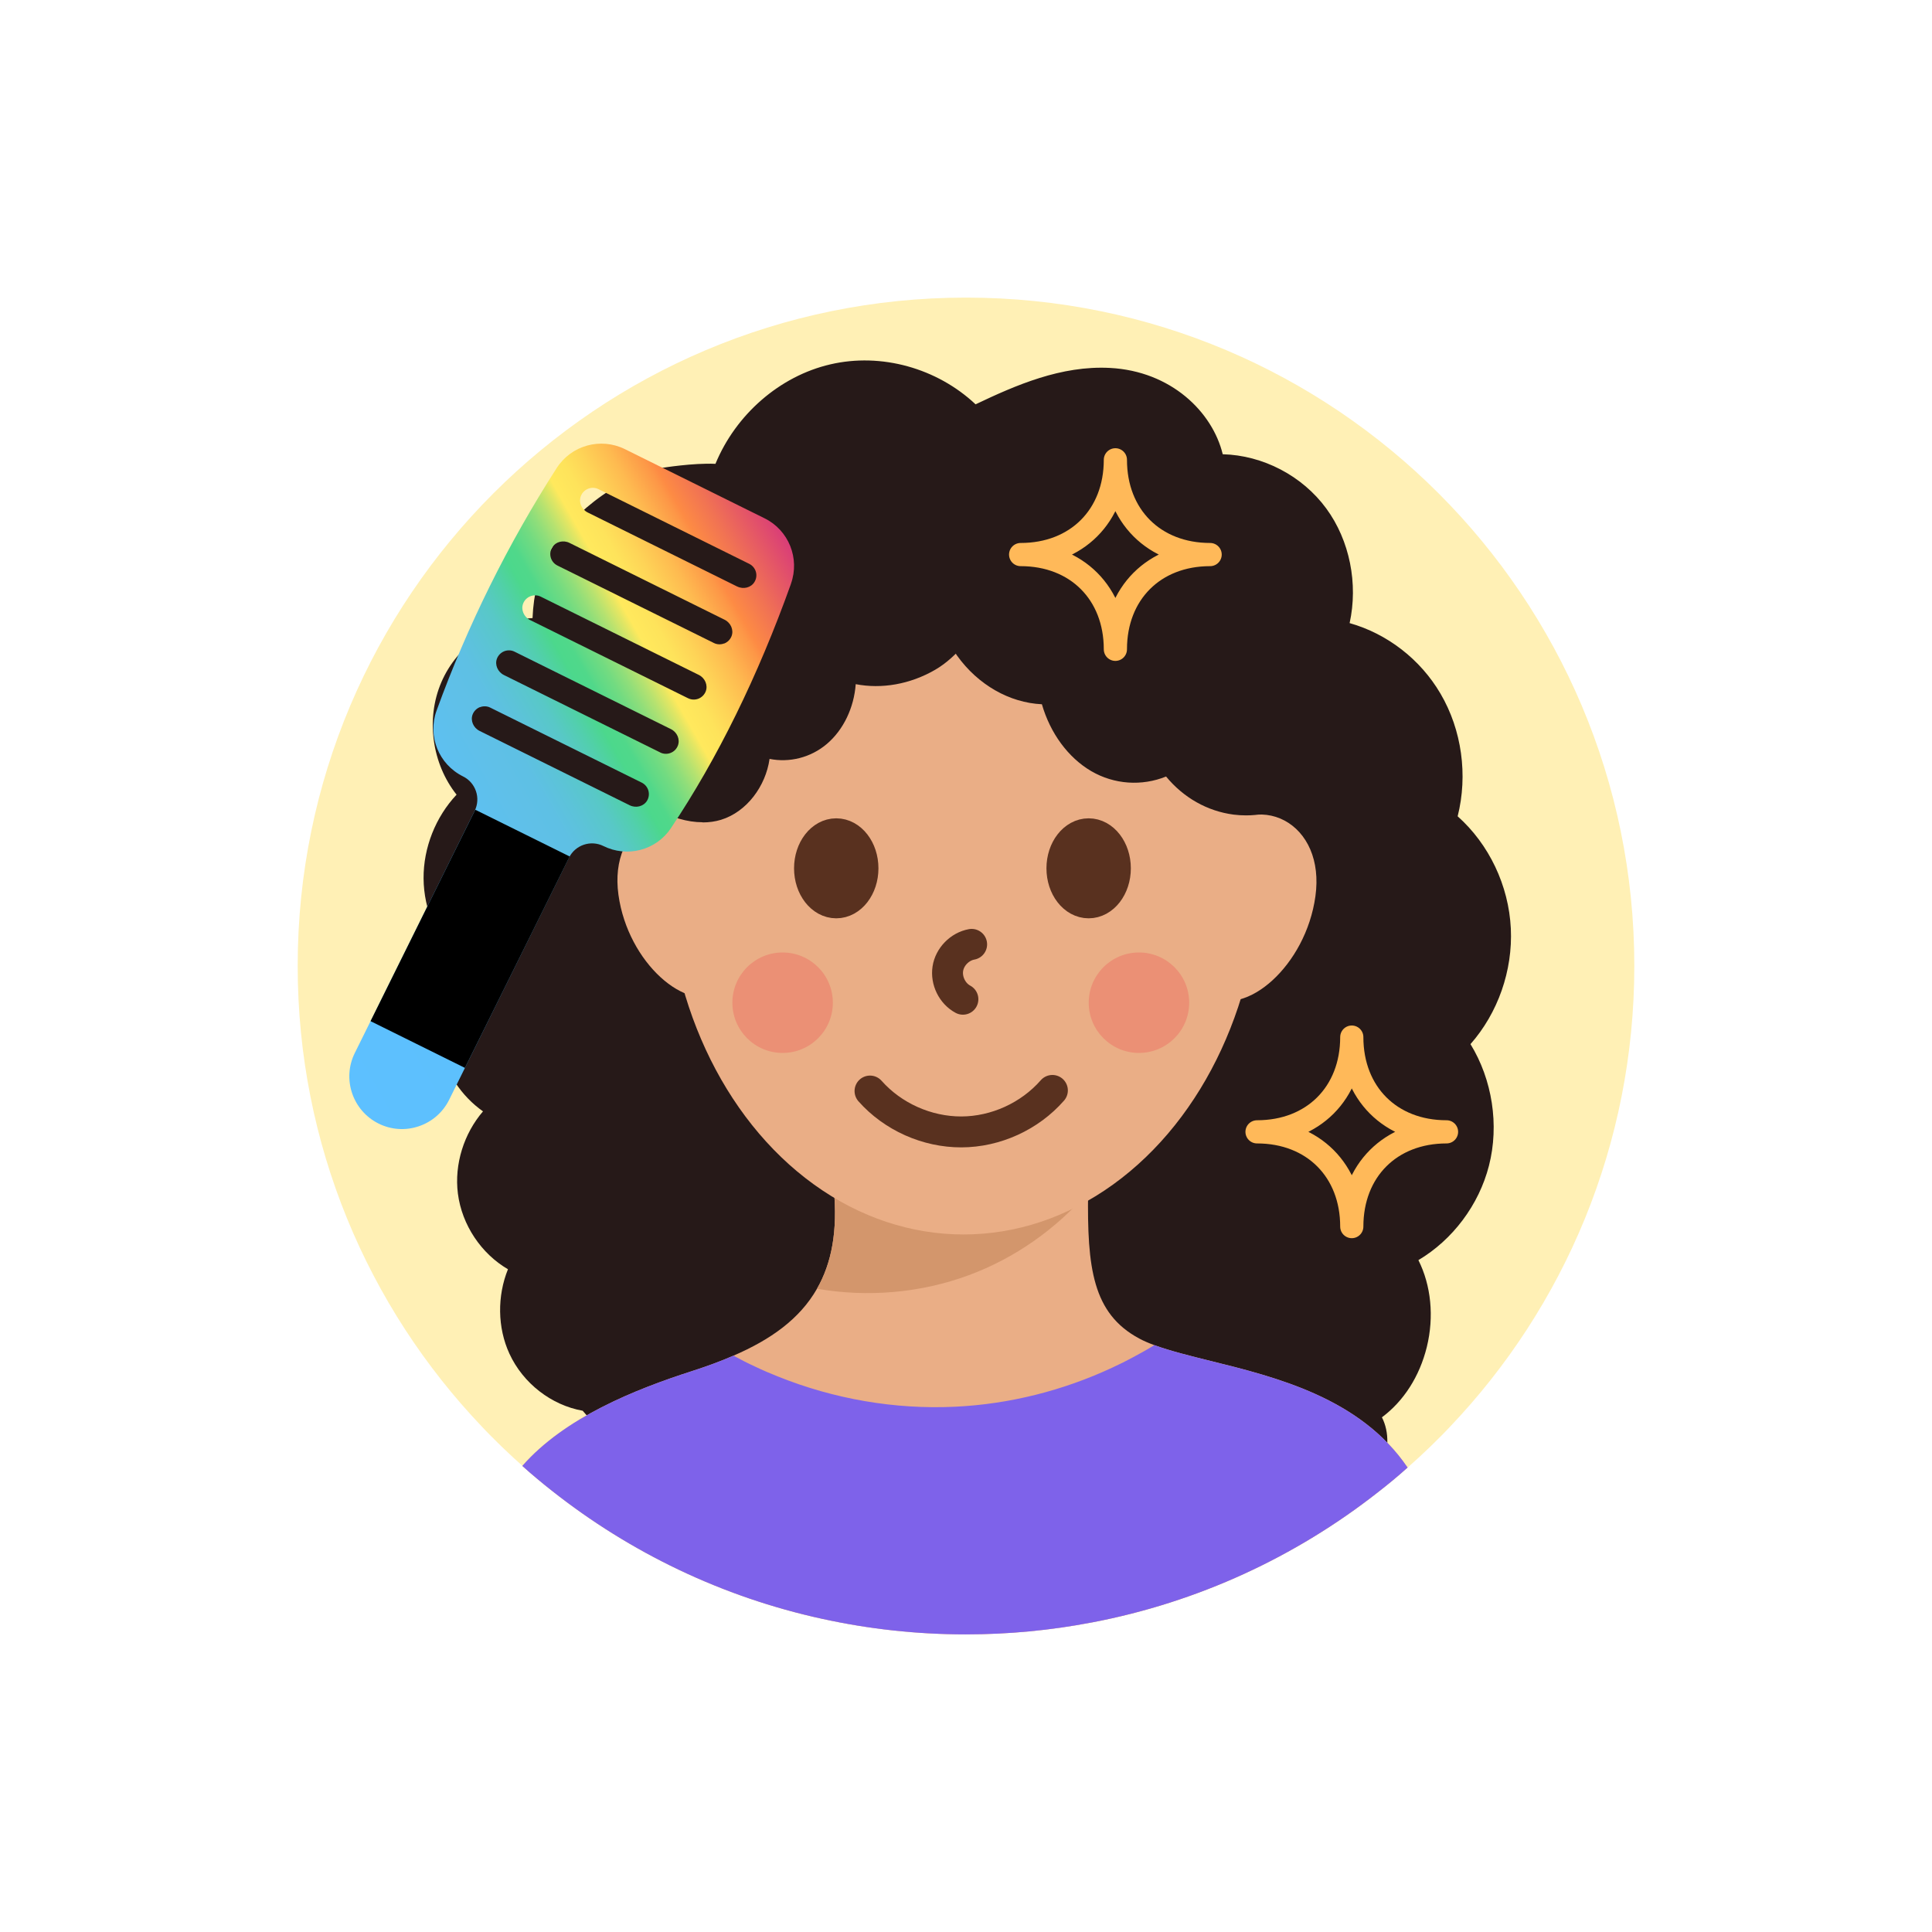 <?xml version="1.0" encoding="UTF-8"?>
<svg id="Layer_1" data-name="Layer 1" xmlns="http://www.w3.org/2000/svg" xmlns:xlink="http://www.w3.org/1999/xlink" viewBox="0 0 250 250">
  <defs>
    <style>
      .cls-1 {
        fill: #fff0b5;
      }

      .cls-2 {
        stroke: #ffb959;
      }

      .cls-2, .cls-3, .cls-4 {
        stroke-linecap: round;
        stroke-linejoin: round;
      }

      .cls-2, .cls-4 {
        fill: none;
      }

      .cls-2, .cls-5 {
        stroke-width: 3px;
      }

      .cls-6 {
        fill: #d3966c;
      }

      .cls-7 {
        fill: #261918;
      }

      .cls-8 {
        fill: url(#linear-gradient);
      }

      .cls-9 {
        fill: #7e62ea;
      }

      .cls-3 {
        fill: #59311f;
      }

      .cls-3, .cls-4 {
        stroke: #59311f;
        stroke-width: 4px;
      }

      .cls-10, .cls-5 {
        fill: #eaae86;
      }

      .cls-11 {
        fill: #fdc9a2;
      }

      .cls-12 {
        fill: #eb9075;
      }

      .cls-5 {
        stroke: #eaae86;
        stroke-miterlimit: 10;
      }
    </style>
    <linearGradient id="linear-gradient" x1="-1074.62" y1="1208.86" x2="-1074.62" y2="1124.42" gradientTransform="translate(1614.97 457.29) rotate(60.41)" gradientUnits="userSpaceOnUse">
      <stop offset="0" stop-color="#5dc0ff"/>
      <stop offset=".23" stop-color="#5dc0fc"/>
      <stop offset=".35" stop-color="#5dc0f4"/>
      <stop offset=".44" stop-color="#5fc0e8"/>
      <stop offset=".48" stop-color="#5ec0e4"/>
      <stop offset=".51" stop-color="#5cc3d9"/>
      <stop offset=".55" stop-color="#58c8c7"/>
      <stop offset=".58" stop-color="#52cfad"/>
      <stop offset=".61" stop-color="#4cd78d"/>
      <stop offset=".61" stop-color="#4cd88c"/>
      <stop offset=".63" stop-color="#50d88a"/>
      <stop offset=".64" stop-color="#5dd987"/>
      <stop offset=".66" stop-color="#72db81"/>
      <stop offset=".68" stop-color="#90de7a"/>
      <stop offset=".7" stop-color="#b6e270"/>
      <stop offset=".72" stop-color="#e4e663"/>
      <stop offset=".73" stop-color="#ffe95d"/>
      <stop offset=".76" stop-color="#fee35b"/>
      <stop offset=".79" stop-color="#fed457"/>
      <stop offset=".83" stop-color="#feba50"/>
      <stop offset=".87" stop-color="#fd9747"/>
      <stop offset=".88" stop-color="#fd8b44"/>
      <stop offset=".92" stop-color="#f17353"/>
      <stop offset="1" stop-color="#d93d78"/>
    </linearGradient>
  </defs>
  <path class="cls-1" d="M211.48,124.99c0,23.12-9.07,44.12-23.85,59.63-.35.38-.71.74-1.07,1.11-15.68,15.9-37.47,25.75-61.56,25.75s-45.89-9.85-61.56-25.75c-.36-.37-.72-.73-1.07-1.11-14.78-15.51-23.85-36.51-23.85-59.63,0-47.76,38.71-86.48,86.48-86.48s86.48,38.72,86.48,86.48Z"/>
  <g>
    <path class="cls-7" d="M163.96,193.09c3.56.52,7.43.97,10.53-.93,3.1-1.91,4.32-7.22,1.32-9.26,7.11-3.43,9.68-14.22,4.91-20.64,4.85-2.11,8.67-6.65,10.02-11.92,1.35-5.27.2-11.16-3.02-15.45,3.87-3.7,6.04-9.22,5.78-14.65-.26-5.43-2.96-10.67-7.16-13.91,1.66-5.12,1.03-10.97-1.66-15.56-2.7-4.59-7.41-7.84-12.55-8.65,1.81-5,.98-10.92-2.13-15.15s-8.37-6.63-13.49-6.15c-.4-6.4-6.82-10.91-13-11.23-6.17-.32-12.08,2.44-17.7,5.13-4.49-4.91-11.54-7.13-17.93-5.64s-11.88,6.62-13.97,13.06c.13-.39-7.15.17-7.79.33-2.89.73-5.64,2.12-8.02,3.97-5.36,4.18-7.42,8.87-7.21,15.58-4.86-.62-9.95,2.38-11.95,7.03-2,4.65-.73,10.56,2.98,13.87-3.19,2.49-5.14,6.59-5.11,10.72s2.06,8.18,5.29,10.57c-2.7,2.71-3.94,6.89-3.19,10.69s3.49,7.11,6.99,8.46c-3.32,2.34-5.2,6.69-4.68,10.8.52,4.11,3.43,7.79,7.21,9.12-2.02,3.24-2.3,7.57-.7,11.04s5.01,5.95,8.7,6.34c10.7,12.81,24.49,22.06,40.73,24.19,16.23,2.14,33.25-2.16,46.79-11.78Z"/>
    <path class="cls-7" d="M125.4,207.4c-2.84,0-5.67-.18-8.49-.55-15.38-2.02-29.72-10.42-41.51-24.3-4.05-.72-7.71-3.54-9.48-7.38-1.56-3.38-1.59-7.47-.19-10.93-3.45-2.01-5.96-5.72-6.48-9.8-.48-3.8.79-7.77,3.25-10.63-2.8-1.97-4.87-5.07-5.55-8.49-.74-3.72.18-7.78,2.36-10.86-2.78-2.79-4.47-6.76-4.5-10.78-.03-4,1.57-7.98,4.27-10.85-3.16-3.98-4.02-9.77-1.97-14.55,2.06-4.79,6.8-8.03,11.8-8.3.27-6.34,2.78-11.05,7.97-15.1,2.63-2.05,5.66-3.55,8.76-4.33.05-.01,4.03-.66,6.94-.53,2.63-6.38,8.31-11.35,14.86-12.87,6.6-1.54,13.82.49,18.8,5.17,5.23-2.49,11.08-5.04,17.38-4.71,7.91.41,13.28,5.7,14.6,11.17,5.17.13,10.28,2.76,13.4,7.02,3.04,4.14,4.14,9.75,3.02,14.83,4.85,1.37,9.15,4.67,11.76,9.13,2.76,4.7,3.56,10.54,2.22,15.87,4.06,3.62,6.61,8.95,6.88,14.52.26,5.45-1.67,10.93-5.22,14.96,2.82,4.59,3.74,10.46,2.39,15.73-1.3,5.09-4.71,9.6-9.13,12.22,1.64,3.27,2.05,7.32,1.09,11.24-.94,3.82-3.01,7.02-5.81,9.1.49.96.73,2.07.7,3.27-.07,2.88-1.67,5.77-3.99,7.2-3.57,2.19-7.79,1.78-11.08,1.32-11.47,7.94-25.31,12.22-39.06,12.22ZM69.62,83.95c-3.65,0-7.32,2.4-8.83,5.9-1.66,3.87-.6,8.85,2.47,11.59l1.79,1.6-1.89,1.47c-2.71,2.11-4.37,5.61-4.34,9.13.03,3.51,1.75,6.96,4.48,8.98l1.86,1.38-1.63,1.64c-2.23,2.24-3.27,5.73-2.64,8.89.62,3.14,2.88,5.88,5.75,6.99l3.49,1.35-3.06,2.15c-2.69,1.9-4.27,5.56-3.85,8.92.42,3.33,2.85,6.41,5.89,7.48l2.36.83-1.32,2.12c-1.67,2.68-1.9,6.27-.58,9.14,1.31,2.84,4.09,4.87,7.09,5.19l.81.08.52.62c11.23,13.45,24.87,21.57,39.46,23.49,15.7,2.06,32.24-2.1,45.37-11.43l.65-.46.79.12c3.6.52,6.77.83,9.19-.66,1.18-.72,2.06-2.36,2.09-3.88.02-.65-.12-1.53-.84-2.02l-2.86-1.95,3.12-1.51c2.77-1.34,4.94-4.24,5.81-7.76.89-3.62.28-7.31-1.63-9.89l-1.5-2.02,2.31-1c4.28-1.86,7.68-5.91,8.88-10.58,1.2-4.68.17-9.95-2.68-13.76l-1.06-1.42,1.28-1.23c3.47-3.32,5.4-8.22,5.17-13.11-.24-4.88-2.62-9.52-6.39-12.42l-1.12-.86.44-1.34c1.49-4.6.94-9.81-1.48-13.93-2.41-4.1-6.57-6.97-11.13-7.68l-2.4-.38.83-2.28c1.58-4.37.85-9.59-1.86-13.28-2.69-3.66-7.27-5.75-11.69-5.34l-2.06.2-.13-2.06c-.34-5.44-6.03-9.09-11.1-9.35-5.81-.29-11.61,2.48-16.73,4.94l-1.34.64-1-1.1c-4.02-4.39-10.3-6.37-16-5.05-5.73,1.33-10.64,5.94-12.52,11.73h0s-1.9-.62-1.9-.62l-1.69,1.04c.37.59.95.81,1.2.84-.9-.11-6.11.26-6.86.4-2.5.63-5.02,1.88-7.22,3.6-4.77,3.72-6.63,7.76-6.44,13.94l.07,2.34-2.32-.3c-.34-.04-.69-.07-1.03-.07Z"/>
  </g>
  <g>
    <path class="cls-11" d="M141.31,209.93c-5.29,1.02-10.75,1.55-16.33,1.55-6.36,0-12.56-.69-18.53-2,3.53.15,7.15.28,10.78.37,9.31.24,17.27.25,24.08.08Z"/>
    <path class="cls-11" d="M117.23,209.85c-3.63-.09-7.25-.22-10.78-.37,5.97,1.31,12.17,2,18.53,2,5.58,0,11.04-.53,16.33-1.55-6.81.17-14.77.16-24.08-.08Z"/>
    <path class="cls-10" d="M182.14,189.9c-.63.57-1.27,1.12-1.92,1.66-.64.53-1.3,1.06-1.96,1.57-10.6,8.31-23.2,14.19-36.95,16.81-6.81.17-14.77.16-24.08-.08-3.63-.09-7.25-.22-10.78-.37-13.01-2.83-24.92-8.6-35.01-16.57-.66-.52-1.32-1.05-1.96-1.59-.64-.53-1.27-1.08-1.89-1.64,5.49-6.26,14.55-9.89,21.98-12.28,1.89-.61,3.68-1.26,5.34-1.99,4.82-2.08,8.57-4.74,10.81-8.66,1.89-3.29,2.7-7.47,2.17-12.95l-.22-2.23,33.32-6.88-.05,3.13c-.02,1.1-.05,2.18-.08,3.23-.02,1.11-.05,2.17-.06,3.18-.13,9.82.58,15.72,6.61,18.96.57.31,1.23.59,1.96.86,2.03.74,4.59,1.38,7.26,2.04,8.49,2.1,19.41,4.8,25.51,13.8Z"/>
    <path class="cls-9" d="M182.14,189.9c-.63.57-1.27,1.12-1.92,1.66-.64.53-1.3,1.06-1.96,1.57-10.6,8.31-23.2,14.19-36.95,16.81-5.29,1.02-10.75,1.55-16.33,1.55-6.36,0-12.56-.69-18.53-2-13.01-2.83-24.92-8.6-35.01-16.57-.66-.52-1.32-1.05-1.96-1.59-.64-.53-1.27-1.08-1.89-1.64,5.49-6.26,14.55-9.89,21.98-12.28,1.89-.61,3.68-1.26,5.34-1.99.93.51,1.87.99,2.83,1.43.96.46,1.94.88,2.93,1.27,7.24,2.91,15.1,4.28,22.9,3.91,7.04-.33,14-2.09,20.38-5.07.91-.42,1.82-.87,2.7-1.35.92-.49,1.83-1,2.72-1.55,2.03.74,4.59,1.38,7.26,2.04,8.49,2.1,19.41,4.8,25.51,13.8Z"/>
    <path class="cls-6" d="M140.99,144.7l-.05,3.13c-.02,1.1-.05,2.18-.08,3.23-.02,1.11-.05,2.17-.06,3.18-4.14,4.8-9.49,8.57-15.44,10.77-6.24,2.31-13.09,2.89-19.64,1.75,1.89-3.29,2.7-7.47,2.17-12.95l-.22-2.23,33.32-6.88Z"/>
  </g>
  <g>
    <ellipse class="cls-5" cx="124.68" cy="112.11" rx="36.95" ry="46.13"/>
    <path class="cls-5" d="M91.81,109.44c-4.18-5.22-11.42-2.04-10.3,6.13,1.13,8.18,8.21,14.08,11.74,11.36l-1.45-17.49Z"/>
    <path class="cls-5" d="M158.22,109.5c4.27-5.33,11.66-2.09,10.51,6.26-1.15,8.35-8.38,14.38-11.99,11.59l1.48-17.85Z"/>
  </g>
  <g>
    <path class="cls-7" d="M168.42,100.67c-5.02,4.71-13.04,3.41-16.91-2.74-2.87,1.77-6.41,1.82-9.31.12s-5.11-5.1-5.82-8.97c-4.06.42-8.23-1.66-10.92-5.42s-3.83-9.14-2.98-14.05c-2.42-2.42-1.87-7.36.98-8.89,2.85-1.54,6.58,1.7,6.37,5.54,2.14-5.07,7.77-7.35,11.93-4.82,4.16,2.53,6.12,9.44,4.16,14.62,5.45-2.62,12.06-1.08,16.36,3.82s7.83,13.9,6.14,20.81Z"/>
    <path class="cls-7" d="M161.25,105.51c-.54,0-1.08-.03-1.62-.1-3.41-.44-6.51-2.21-8.74-4.93-3.14,1.27-6.71,1.04-9.69-.7-2.99-1.75-5.3-4.91-6.38-8.65-4.17-.19-8.26-2.5-10.98-6.3-2.81-3.94-4.11-9.46-3.47-14.62-1.15-1.6-1.64-3.73-1.33-5.9.35-2.4,1.62-4.36,3.47-5.35,1.78-.96,3.86-.83,5.72.36.93.59,1.72,1.39,2.31,2.31,1.25-1.26,2.77-2.21,4.44-2.75,2.71-.88,5.48-.58,7.81.84,3.99,2.43,6.28,8.06,5.82,13.33,5.4-1.07,11.15.92,15.16,5.49,4.59,5.23,8.45,14.93,6.58,22.6l-.14.58-.43.41c-2.33,2.19-5.38,3.38-8.54,3.38ZM152.15,95.18l1.06,1.68c1.6,2.54,4.13,4.21,6.93,4.57,2.37.31,4.65-.34,6.46-1.83,1.16-6.07-1.98-14.03-5.83-18.42-3.71-4.23-9.33-5.57-13.99-3.33l-4.51,2.17,1.77-4.68c1.61-4.25,0-10.18-3.33-12.2-1.32-.8-2.92-.96-4.5-.45-2,.65-3.66,2.23-4.55,4.34l-4.48,10.62.63-11.51c.09-1.57-.81-2.86-1.74-3.45-.43-.28-1.08-.54-1.68-.21-.72.39-1.24,1.29-1.41,2.41-.19,1.3.15,2.57.89,3.31l.73.73-.18,1.02c-.76,4.4.25,9.21,2.64,12.55,2.27,3.18,5.75,4.94,9.09,4.6l1.84-.19.33,1.82c.6,3.29,2.46,6.2,4.86,7.6,2.28,1.33,4.99,1.3,7.25-.1l1.69-1.04Z"/>
  </g>
  <g>
    <path class="cls-7" d="M108.58,85.73c.66,3.3-.53,7-2.88,8.99s-5.74,2.17-8.24.42c1,3.76-1.48,8-4.74,9-3.4,1.05-8.55-1.3-10.4-4.91-2.2-4.27-.02-11.14,2.1-14.84,2.6-4.54,6.45-7.9,10.37-10.9,5.08-3.89,10.51-7.39,16.46-8.83,4.64-1.13,10.16-1.05,14.47,1.53,3.1,1.85,5.78,8.67,2.6,12-.97,1.02-2.61,1.55-3.69,2.58-1.57,1.49-2.76,3.08-4.63,4.16-3.5,2.03-7.74,2.51-11.41.8Z"/>
    <path class="cls-7" d="M90.92,106.4c-3.99,0-8.49-2.56-10.39-6.24-2.79-5.41.18-13.32,2.14-16.75,2.82-4.93,6.9-8.44,10.89-11.49,4.47-3.42,10.46-7.55,17.21-9.19,5.89-1.43,11.71-.79,15.97,1.76,2.42,1.45,4.44,4.86,4.9,8.3.37,2.72-.3,5.14-1.88,6.8-.7.73-1.55,1.23-2.31,1.67-.56.33-1.1.64-1.45.98-.43.41-.82.82-1.22,1.23-1.09,1.13-2.21,2.3-3.79,3.21-3.24,1.87-6.9,2.5-10.26,1.85-.22,3.02-1.57,5.9-3.74,7.74-2.1,1.78-4.85,2.44-7.41,1.93-.5,3.54-2.96,6.86-6.28,7.88-.75.23-1.56.34-2.38.34ZM116.89,65.97c-1.67,0-3.41.21-5.17.64-6.02,1.46-11.56,5.3-15.72,8.48-3.66,2.8-7.38,5.98-9.85,10.3-1.9,3.33-3.8,9.55-2.06,12.93,1.38,2.68,5.51,4.69,8.04,3.91,2.16-.67,4.16-3.75,3.4-6.58l-1.42-5.3,4.5,3.15c1.75,1.23,4.14,1.1,5.8-.31,1.8-1.52,2.73-4.5,2.21-7.08l-.77-3.87,3.57,1.66c2.89,1.34,6.47,1.08,9.57-.72,1.09-.63,1.93-1.51,2.91-2.52.43-.45.87-.91,1.35-1.36.69-.66,1.49-1.12,2.19-1.53.58-.34,1.12-.65,1.43-.97.93-.98.96-2.44.81-3.5-.33-2.43-1.81-4.7-2.99-5.4-2.15-1.28-4.85-1.94-7.79-1.94Z"/>
  </g>
  <g>
    <path class="cls-8" d="M102.35,75.53c1.17-3.28-.29-6.92-3.41-8.46l-18.08-8.95c-3.14-1.55-6.93-.5-8.82,2.44-6.32,9.84-11.56,20.41-15.55,31.4-1.19,3.29.27,6.94,3.43,8.51,1.64.81,2.32,2.81,1.5,4.46l-15.51,31.33c-1.67,3.37-.28,7.46,3.08,9.13,1.63.81,3.48.93,5.2.35,1.72-.58,3.12-1.8,3.93-3.43l15.51-31.33c.81-1.64,2.81-2.32,4.46-1.5,1.49.74,3.19.91,4.79.49,1.61-.42,3-1.41,3.92-2.78,6.04-9.03,11.27-19.67,15.55-31.64ZM85.44,97.37l-20.23-10.02c-.81-.4-1.2-1.33-.91-2.11.17-.45.51-.79.95-.97.44-.17.93-.15,1.34.06l20.23,10.02c.81.4,1.2,1.33.9,2.12-.17.45-.51.79-.95.96-.43.17-.92.15-1.34-.06ZM62.11,91.51c.44-.17.93-.15,1.34.06l19.59,9.7c.42.21.73.58.86,1.03.13.46.06.94-.19,1.34-.45.71-1.42.96-2.23.56l-19.42-9.62c-.81-.4-1.2-1.33-.91-2.11.17-.45.51-.79.95-.97ZM93.71,83.26c-.44.17-.93.15-1.34-.06l-20.24-10.02c-.42-.21-.73-.58-.86-1.03-.13-.46-.06-.94.19-1.34.45-.71,1.43-.96,2.23-.56l20.07,9.94c.81.4,1.2,1.33.91,2.11-.17.45-.51.79-.95.97ZM95.4,75.9l-19.34-9.58c-.81-.4-1.2-1.33-.9-2.12.17-.45.51-.79.95-.96.44-.17.93-.15,1.34.06l19.5,9.66c.42.21.73.58.86,1.03.13.45.06.93-.19,1.33-.44.72-1.42.97-2.23.57ZM89.03,90.35l-20.44-10.12c-.81-.4-1.2-1.33-.9-2.12.17-.45.51-.78.95-.96.44-.17.93-.15,1.34.06l20.44,10.12c.81.4,1.2,1.33.91,2.11-.17.45-.51.79-.95.97-.44.17-.93.15-1.34-.06Z"/>
    <rect x="45.56" y="114.66" width="30.53" height="13.63" transform="translate(-75.02 122.07) rotate(-63.65)"/>
  </g>
  <path class="cls-2" d="M144.33,84.02c0-7.25-5.01-12.26-12.26-12.26,7.25,0,12.26-5.01,12.26-12.26,0,7.25,5.01,12.26,12.26,12.26-7.25,0-12.26,5.01-12.26,12.26Z"/>
  <path class="cls-2" d="M174.92,158.72c0-7.25-5.01-12.26-12.26-12.26,7.25,0,12.26-5.01,12.26-12.26,0,7.25,5.01,12.26,12.26,12.26-7.25,0-12.26,5.01-12.26,12.26Z"/>
  <path class="cls-4" d="M125.73,122.2c-1.54.28-2.84,1.6-3.08,3.15s.57,3.21,1.95,3.95"/>
  <circle class="cls-12" cx="101.27" cy="129.75" r="6.5"/>
  <circle class="cls-12" cx="147.38" cy="129.75" r="6.5"/>
  <ellipse class="cls-3" cx="108.21" cy="112.36" rx="3.46" ry="4.47"/>
  <ellipse class="cls-3" cx="140.87" cy="112.36" rx="3.46" ry="4.47"/>
  <path class="cls-4" d="M112.58,141.18c2.95,3.33,7.37,5.3,11.82,5.29s8.85-2.02,11.78-5.37"/>
</svg>
